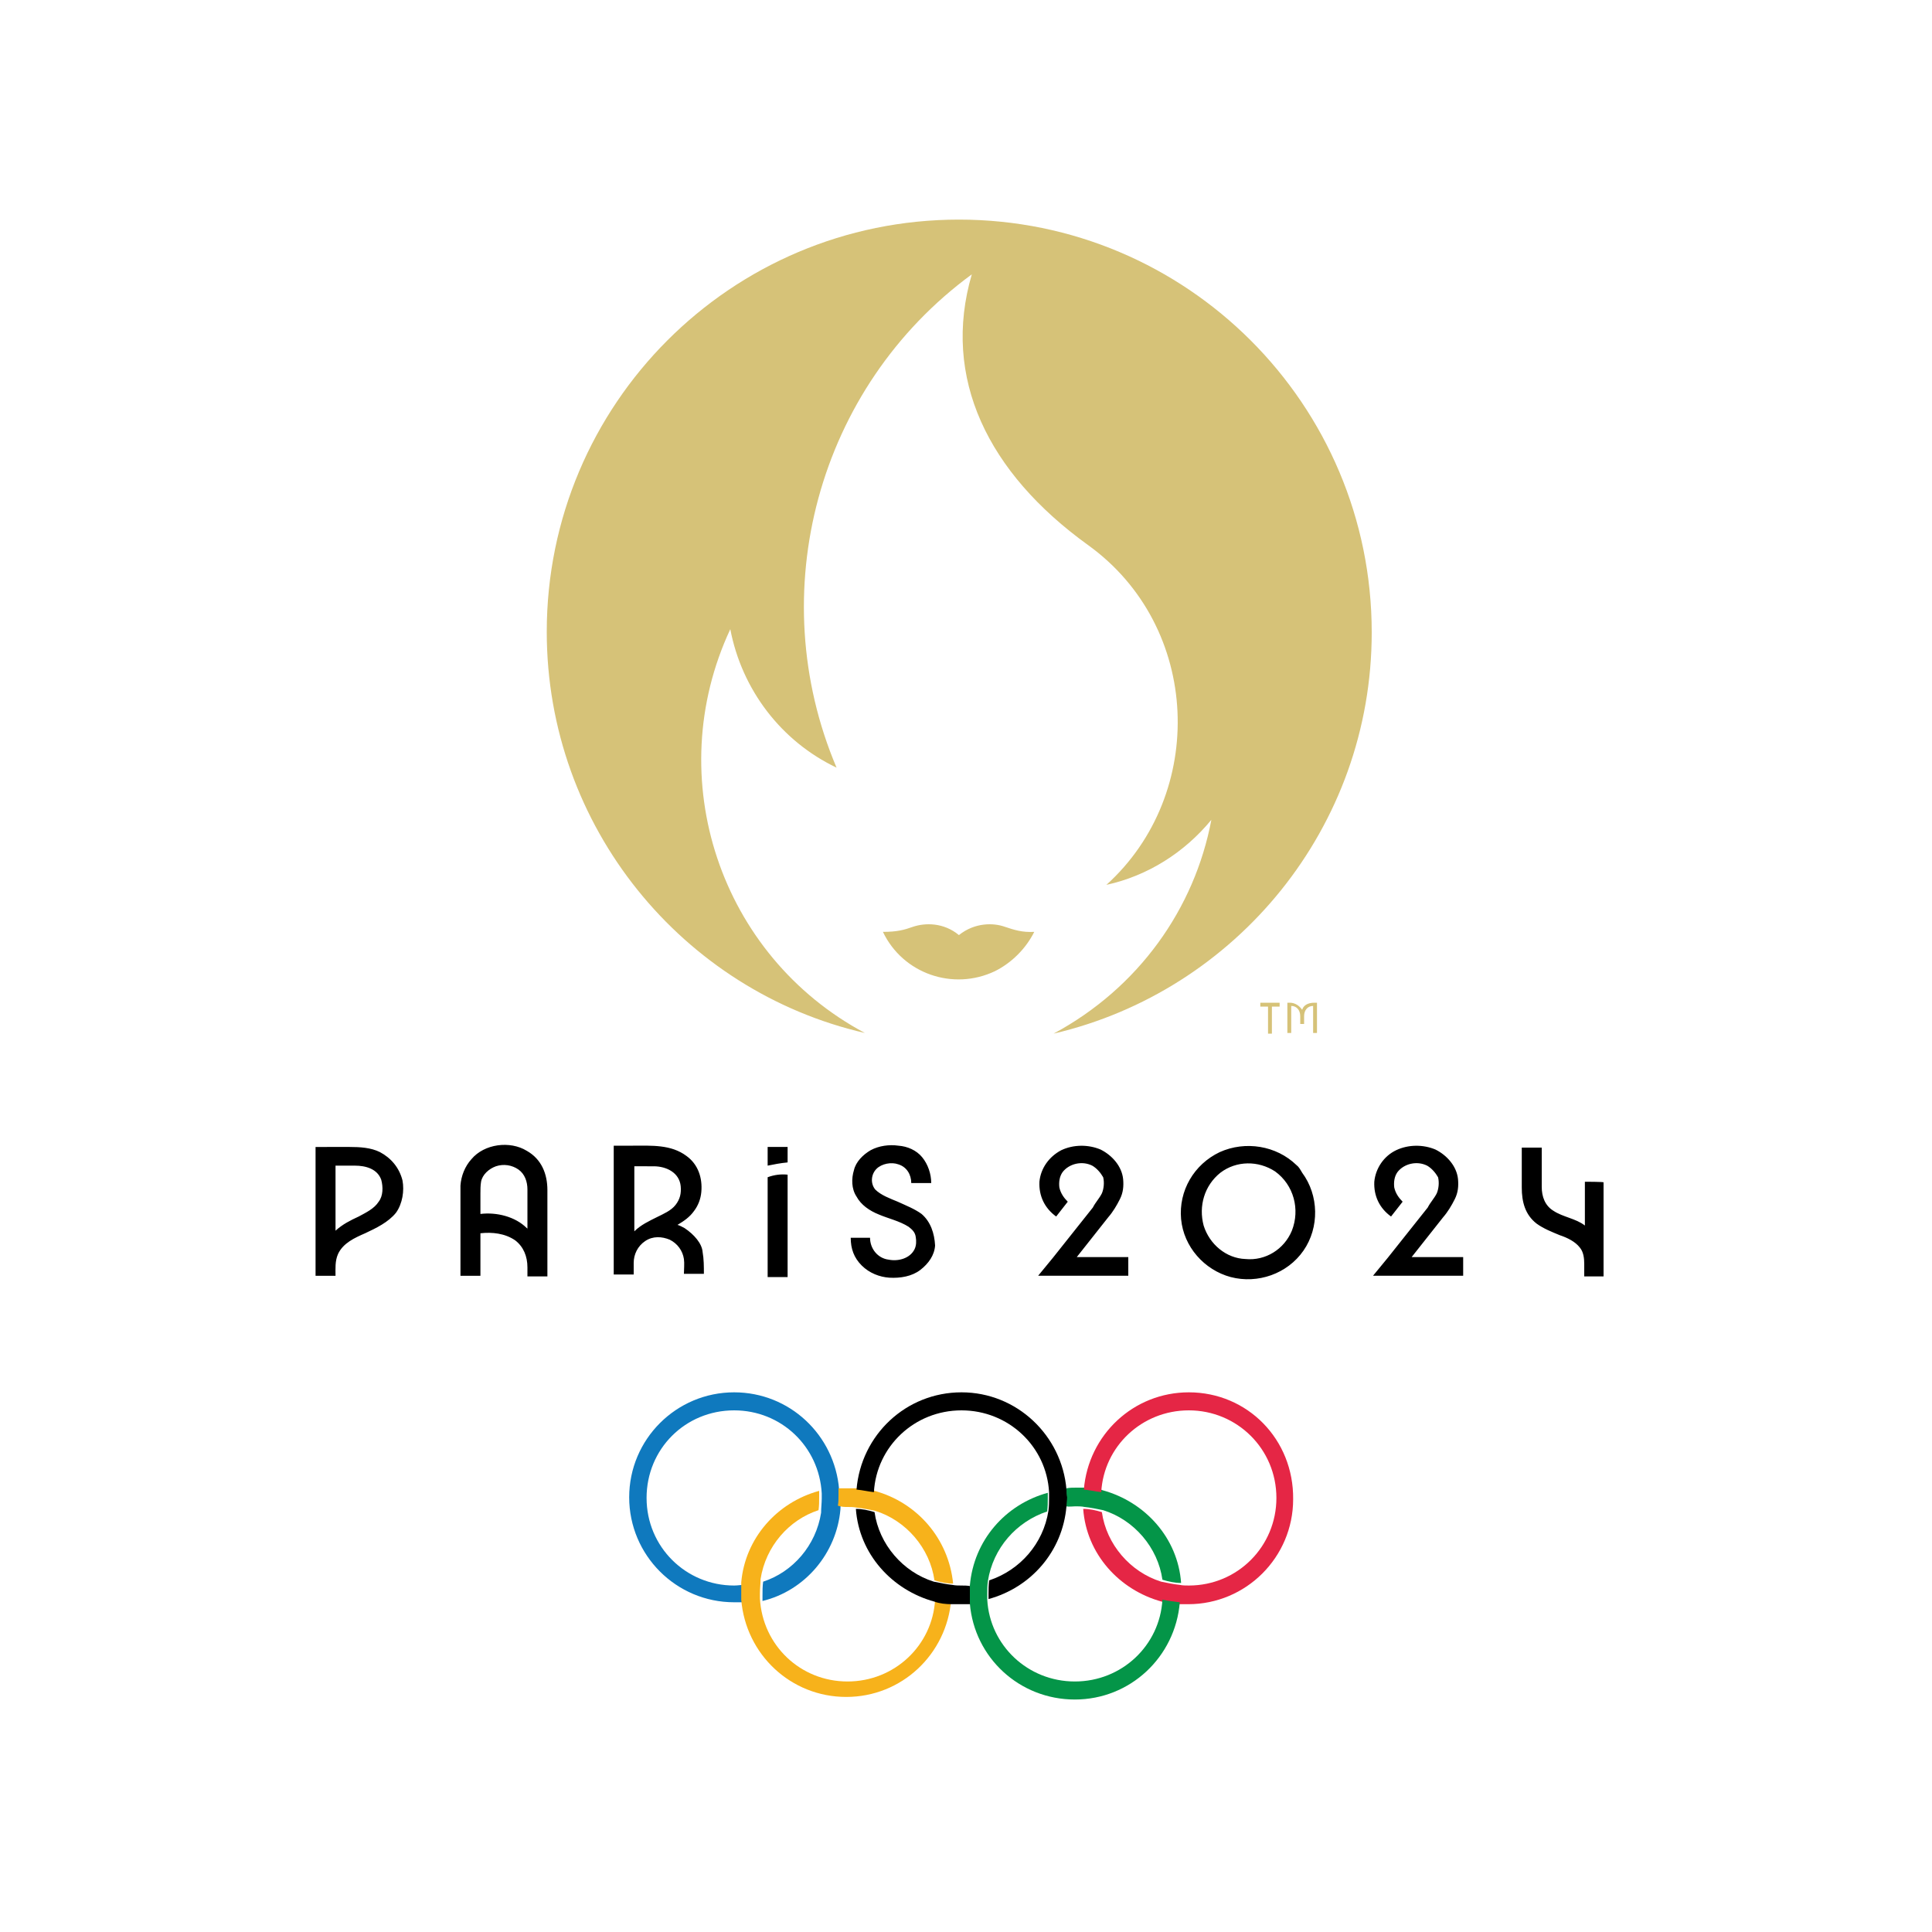 <?xml version="1.0" encoding="utf-8"?>
<!-- Generator: Adobe Illustrator 25.2.1, SVG Export Plug-In . SVG Version: 6.00 Build 0)  -->
<svg version="1.1" id="Layer_2_1_" xmlns="http://www.w3.org/2000/svg" xmlns:xlink="http://www.w3.org/1999/xlink" x="0px" y="0px"
	 viewBox="0 0 300 300" style="enable-background:new 0 0 300 300;" xml:space="preserve">
<style type="text/css">
	.st0{fill:#049548;}
	.st1{fill:#E52645;}
	.st2{fill:#0F79BE;}
	.st3{fill:#F7B21B;}
	.st4{fill-rule:evenodd;clip-rule:evenodd;}
	.st5{fill-rule:evenodd;clip-rule:evenodd;fill:#D6C278;}
</style>
<g>
	<g>
		<path class="st0" d="M167,233.9c0.4,0,1,0,1.4,0.1c1,0.1,1.9,0.3,2.9,0.5c4.8,1.5,8.5,5.8,9.2,10.8c1,0.3,1.9,0.5,2.9,0.5
			c-0.5-7-5.6-12.6-12.2-14.4c-0.8-0.3-1.8-0.4-2.7-0.4c-0.4,0-1,0-1.4,0c-0.5,0-1,0-1.5,0.1c0,0.4,0,0.8,0,1.4c0,0.4,0,1-0.1,1.4
			C166,234,166.6,233.9,167,233.9"/>
		<path class="st1" d="M184.6,216.2c-8.6,0-15.6,6.6-16.3,15.1c1,0.1,1.8,0.3,2.7,0.4c0.4-7.1,6.3-12.7,13.6-12.7
			c7.5,0,13.6,6,13.6,13.6c0,7.5-6,13.6-13.6,13.6c-0.4,0-1,0-1.4-0.1c-1-0.1-1.9-0.3-2.9-0.5c-4.8-1.5-8.5-5.8-9.2-10.8
			c-1-0.3-1.9-0.5-2.9-0.5c0.5,7,5.6,12.6,12.2,14.4c0.8,0.3,1.8,0.4,2.7,0.4c0.4,0,1,0,1.4,0c9,0,16.3-7.3,16.3-16.3
			C200.9,223.5,193.7,216.2,184.6,216.2"/>
		<path class="st2" d="M130.3,231.3c-0.7-8.5-7.7-15.1-16.3-15.1c-9,0-16.3,7.3-16.3,16.3c0,9,7.3,16.3,16.3,16.3c0.5,0,1,0,1.5,0
			c0-0.4,0-0.8,0-1.2c0-0.5,0-1,0-1.5c-0.4,0-1,0.1-1.5,0.1c-7.5,0-13.6-6-13.6-13.6s6-13.6,13.6-13.6c7.3,0,13.2,5.6,13.6,12.9
			c0,0.3,0,0.5,0,0.8c0,0.7-0.1,1.4-0.1,2.2c-0.8,5.1-4.4,9.2-9,10.7c-0.1,0.7-0.1,1.4-0.1,2.2c0,0.3,0,0.5,0,0.8
			c6.6-1.6,11.5-7.4,12.1-14.2c0-0.5,0.1-1,0.1-1.5C130.3,232.1,130.3,231.7,130.3,231.3"/>
		<path class="st3" d="M131.6,234c0.4,0,1,0,1.4,0.1c1,0.1,1.9,0.3,2.9,0.5c4.8,1.5,8.5,5.8,9.2,10.8c1,0.3,1.9,0.5,2.9,0.5
			c-0.7-7-5.6-12.6-12.2-14.4c-0.8-0.3-1.8-0.4-2.7-0.4c-0.4,0-1,0-1.4,0c-0.5,0-1,0-1.5,0c0,0.4,0,0.8,0,1.2c0,0.5,0,1-0.1,1.5
			C130.7,234,131.1,234,131.6,234"/>
		<path class="st3" d="M145.2,248.4c-0.4,7.1-6.3,12.7-13.6,12.7c-7.3,0-13.2-5.6-13.6-12.9c0-0.3,0-0.5,0-0.8
			c0-0.7,0.1-1.4,0.1-2.2c0.8-5.1,4.4-9.2,9-10.7c0.1-0.7,0.1-1.4,0.1-2.2c0-0.3,0-0.5,0-0.8c-6.6,1.8-11.5,7.4-12.1,14.2
			c0,0.5,0,1,0,1.5c0,0.4,0,0.8,0,1.2c0.7,8.5,7.7,15.1,16.3,15.1s15.6-6.6,16.3-15.1C147,248.8,146,248.7,145.2,248.4"/>
		<path d="M149.3,246.2c-0.4,0-1,0-1.4-0.1c-1-0.1-1.9-0.3-2.9-0.5c-4.8-1.5-8.5-5.8-9.2-10.8c-1-0.3-1.9-0.5-2.9-0.5
			c0.5,7,5.6,12.6,12.2,14.4c0.8,0.3,1.8,0.4,2.7,0.4c0.4,0,1,0,1.4,0c0.5,0,1,0,1.5,0c0-0.4,0-0.8,0-1.4c0-0.5,0-1,0-1.4
			C150.3,246.2,149.7,246.2,149.3,246.2"/>
		<path d="M165.6,231.3c-0.7-8.4-7.7-15.1-16.3-15.1s-15.6,6.6-16.3,15.1c1,0.1,1.8,0.3,2.7,0.4c0.4-7.1,6.3-12.7,13.6-12.7
			c7.3,0,13.2,5.6,13.6,12.7c0,0.3,0,0.5,0,0.8c0,0.7,0,1.4-0.1,2.1c-0.8,5.1-4.4,9.2-9.2,10.8c-0.1,0.7-0.1,1.4-0.1,2.1
			c0,0.3,0,0.5,0,0.8c6.6-1.8,11.5-7.4,12.1-14.4c0-0.4,0.1-1,0.1-1.4C165.6,232.1,165.6,231.7,165.6,231.3"/>
		<path class="st0" d="M180.5,248.4c-0.4,7.1-6.3,12.7-13.6,12.7c-7.3,0-13.2-5.6-13.6-12.7c0-0.3,0-0.5,0-0.8c0-0.7,0-1.4,0.1-2.1
			c0.8-5.1,4.4-9.2,9.2-10.8c0.1-0.7,0.1-1.4,0.1-2.1c0-0.3,0-0.5,0-0.8c-6.6,1.8-11.5,7.4-12.1,14.4c0,0.4,0,1,0,1.4s0,0.8,0,1.4
			c0.7,8.4,7.7,14.9,16.3,14.9s15.6-6.6,16.3-15.1C182.3,248.7,181.5,248.6,180.5,248.4"/>
	</g>
	<path class="st4" d="M58.8,186.6c-0.7,1.1-2,1.7-3.1,2.3c-1.3,0.6-2.5,1.2-3.6,2.2V181h3c1.7,0,3.5,0.5,4.1,2.2
		C59.5,184.3,59.5,185.7,58.8,186.6 M59,178.9c-1.4-0.7-3.1-0.8-4.7-0.8H49v20h3.1c0-1.1-0.1-2.3,0.4-3.4c0.8-1.7,2.6-2.5,4.2-3.2
		c1.7-0.8,3.6-1.7,4.8-3.2c1-1.4,1.3-3.4,1-5C62,181.3,60.7,179.8,59,178.9 M81.8,190.7c-1.8-1.8-4.7-2.5-7.2-2.2v-3.2
		c0-0.6,0-1.2,0.1-1.8c0.2-1.1,1.2-2,2.3-2.4c1.2-0.4,2.5-0.2,3.5,0.5c1,0.7,1.4,1.9,1.4,3.1c0,1,0,1.9,0,2.9v3.4
		C81.9,190.8,81.9,190.7,81.8,190.7 M81.8,178.7c-2.6-1.6-6.6-1.1-8.6,1.3c-1,1.1-1.6,2.6-1.7,4.1c0,0.4,0,14,0,14h3.1v-6.6
		c1.8-0.2,3.8,0,5.4,1.1c1.3,1,1.9,2.5,1.9,4.2v1.4H85v-13.4C85,182.3,84.1,180,81.8,178.7 M101.5,181.1c2,0,4,1,4.2,3.1
		c0.1,1.1-0.1,2-0.8,2.9s-1.9,1.4-2.9,1.9c-1.2,0.6-2.5,1.2-3.5,2.2v-10.1H101.5z M106.3,190.7c-0.4-0.2-0.7-0.4-1.1-0.5
		c1-0.6,1.9-1.2,2.6-2.2c0.6-0.8,1-1.8,1.1-2.9c0.2-2.2-0.5-4.3-2.3-5.6c-2.4-1.8-5.4-1.6-8.3-1.6h-3v20h3.1c0-0.6,0-1.2,0-1.8
		c0-1.3,0.6-2.6,1.8-3.4s2.6-0.7,3.8-0.2c1.2,0.6,2,1.7,2.2,3c0.1,0.7,0,1.6,0,2.3h3.1c0-1.1,0-2.3-0.2-3.4
		C109,193.1,107.8,191.7,106.3,190.7z M119.2,181c1-0.2,2-0.4,3.1-0.5v-2.4h-3.1V181z M119.2,182.8v15.5h3.1v-15.9
		C121.3,182.3,120.3,182.4,119.2,182.8 M143.1,188.5c-1.1-0.8-2.4-1.3-3.7-1.9c-1.2-0.5-2.6-1-3.5-1.9c-0.8-1-0.6-2.4,0.2-3.2
		s2.3-1.1,3.4-0.7c1.3,0.4,2,1.6,2,2.9h3.1c0-1.4-0.5-2.9-1.4-4s-2.3-1.7-3.7-1.8c-1.4-0.2-3,0-4.3,0.7c-1.2,0.7-2.3,1.8-2.6,3.1
		c-0.4,1.3-0.4,2.9,0.4,4.1c0.7,1.3,2,2.2,3.5,2.8c1.4,0.6,3.2,1,4.6,1.9c0.5,0.4,1,0.8,1.1,1.6c0.1,0.6,0.1,1.3-0.2,1.9
		c-0.7,1.4-2.5,1.9-4,1.6c-1.7-0.2-2.9-1.7-2.9-3.4h-3c0,1.7,0.5,3.1,1.7,4.3s2.8,1.8,4.3,1.9c1.7,0.1,3.5-0.2,4.8-1.2
		c1.3-1,2.2-2.3,2.3-3.8C145.1,191.5,144.5,189.7,143.1,188.5 M172.1,189c0.7-0.8,1.3-1.8,1.8-2.8c0.5-1,0.6-2,0.5-3.1
		c-0.2-2-1.7-3.7-3.5-4.6c-1.9-0.8-4.2-0.8-6.1,0.1c-1.9,1-3.2,2.8-3.4,4.9c-0.1,2.2,0.8,4.1,2.6,5.4l1.8-2.3
		c-0.6-0.6-1.1-1.3-1.3-2.2c-0.1-0.8,0-1.7,0.5-2.4c1-1.3,3-1.8,4.6-1c0.7,0.4,1.3,1.1,1.7,1.8c0.2,0.8,0.1,1.8-0.2,2.5
		c-0.4,0.8-1,1.4-1.4,2.2l-6.2,7.8l-2.3,2.8h14v-2.9h-8L172.1,189L172.1,189z M200.6,191.1c-1.2,2.9-4.1,4.7-7.2,4.4
		c-3-0.1-5.6-2.3-6.5-5.2c-0.8-3,0.1-6.2,2.6-8.2c2.5-1.9,5.9-1.9,8.5-0.2C200.9,184,201.9,187.8,200.6,191.1 M201.3,180.9
		c-3.1-3-7.9-3.8-11.9-2c-4,1.9-6.4,6-6,10.4c0.4,4.3,3.6,7.9,7.7,9c4.2,1.1,8.8-0.5,11.3-4.1c2.5-3.6,2.4-8.6-0.2-12.1
		C201.9,181.6,201.7,181.2,201.3,180.9 M224.1,189c0.7-0.8,1.3-1.8,1.8-2.8c0.5-1,0.6-2,0.5-3.1c-0.2-2-1.7-3.7-3.5-4.6
		c-1.9-0.8-4.2-0.8-6.1,0.1s-3.2,2.8-3.4,4.9c-0.1,2.2,0.8,4.1,2.6,5.4l1.8-2.3c-0.6-0.6-1.1-1.3-1.3-2.2c-0.1-0.8,0-1.7,0.5-2.4
		c1-1.3,3-1.8,4.6-1c0.7,0.4,1.3,1.1,1.7,1.8c0.2,0.8,0.1,1.8-0.2,2.5c-0.4,0.8-1,1.4-1.4,2.2l-6.2,7.8l-2.3,2.8h14v-2.9h-8
		L224.1,189L224.1,189z M246.1,183.5v6.8c-1.4-1.1-3.4-1.3-4.9-2.3c-1.3-0.8-1.8-2.2-1.8-3.7c0-1.4,0-6.1,0-6.1h-3.1v6.2
		c0,2.2,0.5,4.2,2.3,5.6c1.1,0.8,2.4,1.3,3.6,1.8c1.2,0.4,2.4,1,3.1,1.9c0.6,0.7,0.7,1.7,0.7,2.6v1.9h3v-14.6
		C249.1,183.5,246.1,183.5,246.1,183.5z"/>
	<path class="st5" d="M156,143.9c-1.7-0.6-4.6-0.7-7.1,1.3c-2.4-2-5.3-1.9-7.1-1.3c-1.4,0.5-2.5,0.8-4.7,0.8
		c3.1,6.5,10.9,9.2,17.4,6.1c2.6-1.3,4.8-3.5,6.1-6.1C158.7,144.8,157.5,144.4,156,143.9"/>
	<path class="st5" d="M148.9,34.1c-35.4,0-64,28.7-64,64c0,30.3,21.1,55.8,49.4,62.3c-22.5-12-31.7-39.6-20.9-62.7
		c1.8,9.4,7.9,17.4,16.5,21.5c-11.5-27.1-3-59,21-76.6c-4.7,16.1,2.5,30.8,18,42c17.7,12.7,18.5,38.7,2.9,52.8
		c6.4-1.4,12.1-5,16.3-10.1c-2.6,13.8-11.3,26.1-24.5,33.2c28.3-6.6,49.4-32,49.4-62.3C213,62.8,184.3,34.1,148.9,34.1 M204.1,155.7
		c-1,0-1.7,0.4-1.9,1.1c-0.4-0.6-1.1-1.1-1.9-1.1h-0.4v4.7h0.6v-4.2l0,0c0.8,0,1.4,0.6,1.4,1.6v1.2h0.6v-1.2c0-1,0.6-1.6,1.4-1.6
		l0,0v4.2h0.6v-4.7C204.3,155.7,204.1,155.7,204.1,155.7z M195.7,156.3h1.2v4.2h0.6v-4.2h1.2v-0.6h-3V156.3z"/>
</g>
</svg>
